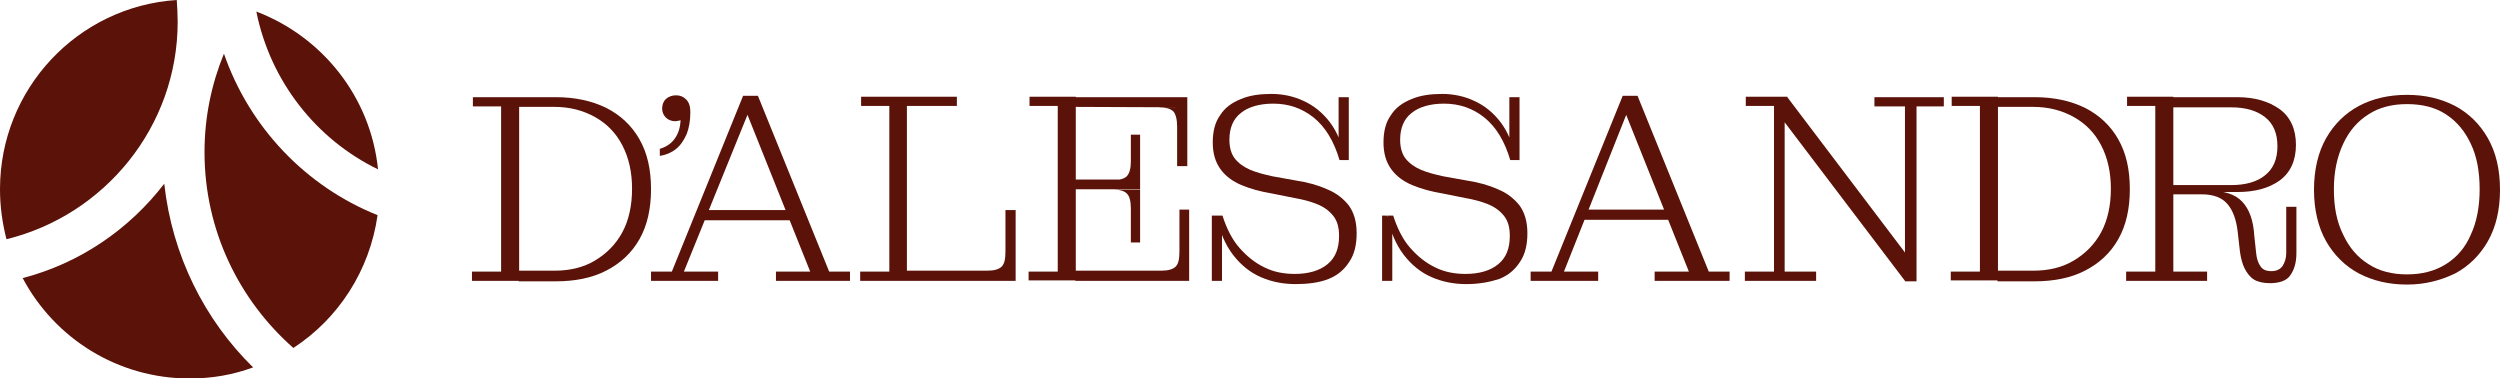 <?xml version="1.0" encoding="UTF-8"?> <svg xmlns="http://www.w3.org/2000/svg" xmlns:xlink="http://www.w3.org/1999/xlink" version="1.1" id="Livello_1" x="0px" y="0px" viewBox="0 0 540.3 81.8" style="enable-background:new 0 0 540.3 81.8;" xml:space="preserve"> <style type="text/css"> .st0{fill:#5B1208;} </style> <g> <g> <path class="st0" d="M112.1,60.7v-2.2h7.7c3.4,0,6.3-0.7,8.8-2.2c2.5-1.5,4.5-3.5,5.9-6.1c1.4-2.6,2.1-5.8,2.1-9.4 c0-3.6-0.7-6.7-2.1-9.4s-3.4-4.7-5.9-6.1c-2.5-1.4-5.4-2.2-8.8-2.2h-7.7V21h8c4.2,0,7.8,0.8,10.9,2.3c3.1,1.6,5.5,3.8,7.2,6.8 s2.5,6.5,2.5,10.8c0,4.2-0.8,7.8-2.5,10.8s-4.1,5.2-7.2,6.8c-3.1,1.6-6.8,2.3-10.9,2.3h-8V60.7z M102,60.7v-2h6.3V23h-6.1v-2h10 v39.7H102z"></path> <path class="st0" d="M142.5,32.2c1.4-0.4,2.5-1.1,3.3-2.2c0.8-1.1,1.2-2.4,1.3-4c-0.2,0-0.3,0.1-0.5,0.1c-0.2,0-0.4,0.1-0.6,0.1 c-0.9,0-1.6-0.3-2.1-0.8s-0.8-1.2-0.8-1.9c0-0.9,0.3-1.6,0.8-2.1c0.6-0.5,1.3-0.8,2.2-0.8c0.9,0,1.6,0.3,2.2,0.9 c0.6,0.6,0.9,1.5,0.9,2.7c0,1.9-0.3,3.5-0.8,4.8c-0.6,1.3-1.3,2.4-2.3,3.2c-1,0.8-2.2,1.3-3.5,1.5v-1.5H142.5z"></path> <path class="st0" d="M140.7,60.7v-2h4.5l15.4-38h3.2l15.4,38h4.5v2h-16v-2h7.4l-14.2-35.5h1.3l-14.4,35.5h7.4v2H140.7z M151.6,47.6v-2.2h20v2.2H151.6z"></path> <path class="st0" d="M196,60.7v-2.2h23.5v2.2H196z M213.3,58.5c1.6,0,2.6-0.3,3.2-0.9c0.6-0.6,0.8-1.7,0.8-3.3v-8.9h2.2v13.1 L213.3,58.5L213.3,58.5z M185.9,60.7v-2h6.3V22.9h-6.1v-2h20.7v2H196v37.8H185.9z"></path> <path class="st0" d="M232.4,60.7v-2.2H257v2.2H232.4z M250.9,58.5c1.6,0,2.6-0.3,3.2-0.9c0.6-0.6,0.8-1.7,0.8-3.3v-9h2.1v13.2 H250.9z M254.4,27.4c0-1.6-0.3-2.7-0.8-3.3c-0.6-0.6-1.6-0.9-3.2-0.9h6.2v12.7h-2.2V27.4z M232.4,23.1V21h24.2v2.2L232.4,23.1 L232.4,23.1z M244.4,45c0-1.5-0.3-2.6-0.8-3.1c-0.5-0.6-1.5-0.9-2.9-0.9h5.7v11.4h-2V45z M232.4,40.9v-2.1h14v2.1H232.4z M240.7,38.9c1.4,0,2.4-0.3,2.9-0.9c0.5-0.6,0.8-1.6,0.8-3.1v-5.8h2v9.8H240.7z M222.3,60.7v-2h6.3V22.9h-6.1v-2h10v39.7h-10.2 V60.7z"></path> <path class="st0" d="M280,61.4c-2.7,0-5.2-0.5-7.5-1.5c-2.3-1-4.3-2.6-6-4.8c-1.7-2.2-2.9-5-3.6-8.5h1.3c0.9,2.8,2.1,5.2,3.7,7 c1.6,1.8,3.3,3.2,5.4,4.2c2,1,4.2,1.4,6.5,1.4c3,0,5.4-0.7,7.1-2.1c1.7-1.4,2.5-3.4,2.5-6.1c0-1.9-0.4-3.3-1.3-4.4 c-0.9-1.1-2-1.9-3.5-2.5s-3.1-1-4.8-1.3l-5-1c-2.4-0.4-4.6-1-6.5-1.8s-3.4-1.9-4.5-3.4s-1.7-3.4-1.7-5.8c0-2.4,0.5-4.4,1.6-5.9 c1-1.6,2.5-2.7,4.5-3.5c1.9-0.8,4.1-1.1,6.6-1.1c2.4,0,4.8,0.5,6.9,1.5c2.2,1,4.1,2.5,5.7,4.6c1.6,2.1,2.7,4.8,3.4,8.2h-1.3 c-1.2-4.1-3.1-7.2-5.6-9.2s-5.4-3-8.7-3c-3,0-5.4,0.7-7,2c-1.7,1.3-2.5,3.3-2.5,5.8c0,1.7,0.4,3.1,1.2,4.1c0.8,1,1.9,1.8,3.3,2.4 c1.4,0.6,3,1,4.8,1.4l5,0.9c2.6,0.4,4.8,1,6.8,1.9c2,0.8,3.5,2,4.7,3.5c1.1,1.5,1.7,3.5,1.7,6s-0.5,4.6-1.6,6.2 c-1.1,1.7-2.5,2.9-4.5,3.7S282.6,61.4,280,61.4z M290.5,34.5l-1.2-2.4V21h2.2v13.6h-1V34.5z M261.9,60.7V46.6h1l1.2,2.3v11.8 H261.9z"></path> <path class="st0" d="M316.9,61.4c-2.7,0-5.2-0.5-7.5-1.5c-2.3-1-4.3-2.6-6-4.8c-1.7-2.2-2.9-5-3.6-8.5h1.3c0.9,2.8,2.1,5.2,3.7,7 c1.6,1.8,3.3,3.2,5.4,4.2c2,1,4.2,1.4,6.5,1.4c3,0,5.4-0.7,7.1-2.1c1.7-1.4,2.5-3.4,2.5-6.1c0-1.9-0.4-3.3-1.3-4.4 c-0.9-1.1-2-1.9-3.5-2.5s-3.1-1-4.8-1.3l-5-1c-2.4-0.4-4.6-1-6.5-1.8s-3.4-1.9-4.5-3.4s-1.7-3.4-1.7-5.8c0-2.4,0.5-4.4,1.6-5.9 c1-1.6,2.5-2.7,4.5-3.5c1.9-0.8,4.1-1.1,6.6-1.1c2.4,0,4.8,0.5,6.9,1.5c2.2,1,4.1,2.5,5.7,4.6c1.6,2.1,2.7,4.8,3.4,8.2h-1.3 c-1.2-4.1-3.1-7.2-5.6-9.2s-5.4-3-8.7-3c-3,0-5.4,0.7-7,2c-1.7,1.3-2.5,3.3-2.5,5.8c0,1.7,0.4,3.1,1.2,4.1c0.8,1,1.9,1.8,3.3,2.4 c1.4,0.6,3,1,4.8,1.4l5,0.9c2.6,0.4,4.8,1,6.8,1.9c2,0.8,3.5,2,4.7,3.5c1.1,1.5,1.7,3.5,1.7,6s-0.5,4.6-1.6,6.2 c-1.1,1.7-2.5,2.9-4.5,3.7C321.8,61,319.5,61.4,316.9,61.4z M327.4,34.5l-1.2-2.4V21h2.2v13.6h-1V34.5z M298.7,60.7V46.6h1 l1.2,2.3v11.8H298.7z"></path> <path class="st0" d="M330.8,60.7v-2h4.5l15.4-38h3.2l15.4,38h4.5v2h-16.2v-2h7.4l-14.2-35.5h1.3L338,58.7h7.4v2H330.8z M341.7,47.5v-2.2h20v2.2H341.7z"></path> <path class="st0" d="M411.7,60.7l-0.2-5.9h0.2V23h-6.6v-2h15v2h-5.9v37.8h-2.5V60.7z M411.7,60.7l-26.1-34.4l0.6-5.4l25.6,33.8 L411.7,60.7z M377.1,60.7v-2h6.3V22.9h-6.1v-2h9l-0.6,5.4v32.4h6.8v2L377.1,60.7L377.1,60.7z"></path> <path class="st0" d="M431.7,60.7v-2.2h7.7c3.4,0,6.3-0.7,8.8-2.2s4.5-3.5,5.9-6.1s2.1-5.8,2.1-9.4c0-3.6-0.7-6.7-2.1-9.4 s-3.4-4.7-5.9-6.1c-2.5-1.4-5.4-2.2-8.8-2.2h-7.7V21h8c4.2,0,7.8,0.8,10.9,2.3c3.1,1.6,5.5,3.8,7.2,6.8s2.5,6.5,2.5,10.8 c0,4.2-0.8,7.8-2.5,10.8s-4.1,5.2-7.2,6.8s-6.8,2.3-10.9,2.3h-8V60.7z M421.6,60.7v-2h6.3V22.9h-6.1v-2h10v39.7h-10.2V60.7z"></path> <path class="st0" d="M490.6,61.2c-1.5,0-2.7-0.3-3.5-0.8s-1.5-1.4-2-2.4s-0.8-2.2-1-3.6l-0.5-4.4c-0.3-2.5-1-4.5-2.2-5.9 s-3-2.1-5.6-2.1h-6.2v-0.8h7.7c3.4,0,5.8,0.8,7.3,2.4c1.5,1.6,2.4,4,2.6,7.4l0.4,3.7c0.1,1.1,0.4,2.1,0.9,2.8 c0.5,0.8,1.3,1.1,2.4,1.1s1.9-0.4,2.4-1.1c0.5-0.8,0.8-1.7,0.8-2.8v-10h2.2v10c0,2.1-0.5,3.7-1.4,4.9 C494.2,60.6,492.7,61.2,490.6,61.2z M469.7,42.1V40h12.5c3.1,0,5.6-0.7,7.3-2.1c1.8-1.4,2.7-3.5,2.7-6.3s-0.9-4.9-2.7-6.3 c-1.8-1.4-4.2-2.1-7.3-2.1h-12.5V21h13.8c3.8,0,6.8,0.9,9.2,2.6c2.3,1.7,3.5,4.3,3.5,7.7s-1.2,6-3.5,7.7c-2.4,1.7-5.4,2.5-9.2,2.5 h-4.3l-0.6,0.5h-8.9V42.1z M459.5,60.7v-2h6.3V22.9h-6.1v-2h10v37.8h7.3v2H459.5z"></path> <path class="st0" d="M520.2,61.5c-3.9,0-7.3-0.8-10.4-2.4c-3-1.6-5.4-4-7.1-7s-2.6-6.8-2.6-11.1s0.9-8.1,2.6-11.1s4.1-5.4,7.1-7 c3-1.6,6.5-2.4,10.4-2.4c3.9,0,7.3,0.8,10.4,2.4c3,1.6,5.4,4,7.1,7s2.6,6.7,2.6,11.1s-0.9,8.1-2.6,11.1s-4.1,5.4-7.1,7 C527.5,60.6,524.1,61.5,520.2,61.5z M520.2,59.3c3.2,0,6-0.7,8.4-2.2c2.4-1.5,4.2-3.6,5.4-6.4c1.3-2.8,1.9-6.1,1.9-9.8 c0-3.8-0.6-7.1-1.9-9.8c-1.3-2.8-3.1-4.9-5.4-6.4s-5.1-2.2-8.4-2.2c-3.2,0-6,0.7-8.3,2.2c-2.4,1.5-4.2,3.6-5.5,6.4 c-1.3,2.8-2,6-2,9.8s0.6,7,2,9.8c1.3,2.8,3.1,4.9,5.5,6.4C514.2,58.6,517,59.3,520.2,59.3z"></path> </g> </g> <g> <g> <path class="st0" d="M48.4,11.6c-2.7,6.6-4.2,13.7-4.2,21.3c0,16.8,7.4,31.9,19.2,42.3c9.7-6.3,16.5-16.7,18.2-28.7 C66.1,40.3,53.9,27.5,48.4,11.6z"></path> <path class="st0" d="M81.7,36.6C80.1,20.9,69.6,7.9,55.4,2.5C58.4,17.5,68.3,30.1,81.7,36.6z"></path> <path class="st0" d="M4.9,60.1C11.8,73.1,25.4,81.8,41,81.8c4.8,0,9.4-0.8,13.7-2.4C44.2,69.1,37.2,55.2,35.5,39.7 C27.9,49.6,17.2,56.9,4.9,60.1z"></path> <path class="st0" d="M38.4,4.7c0-1.6-0.1-3.2-0.2-4.7C16.8,1.4,0,19.2,0,40.9c0,3.7,0.5,7.3,1.4,10.8 C22.6,46.5,38.4,27.4,38.4,4.7z"></path> </g> </g> </svg> 